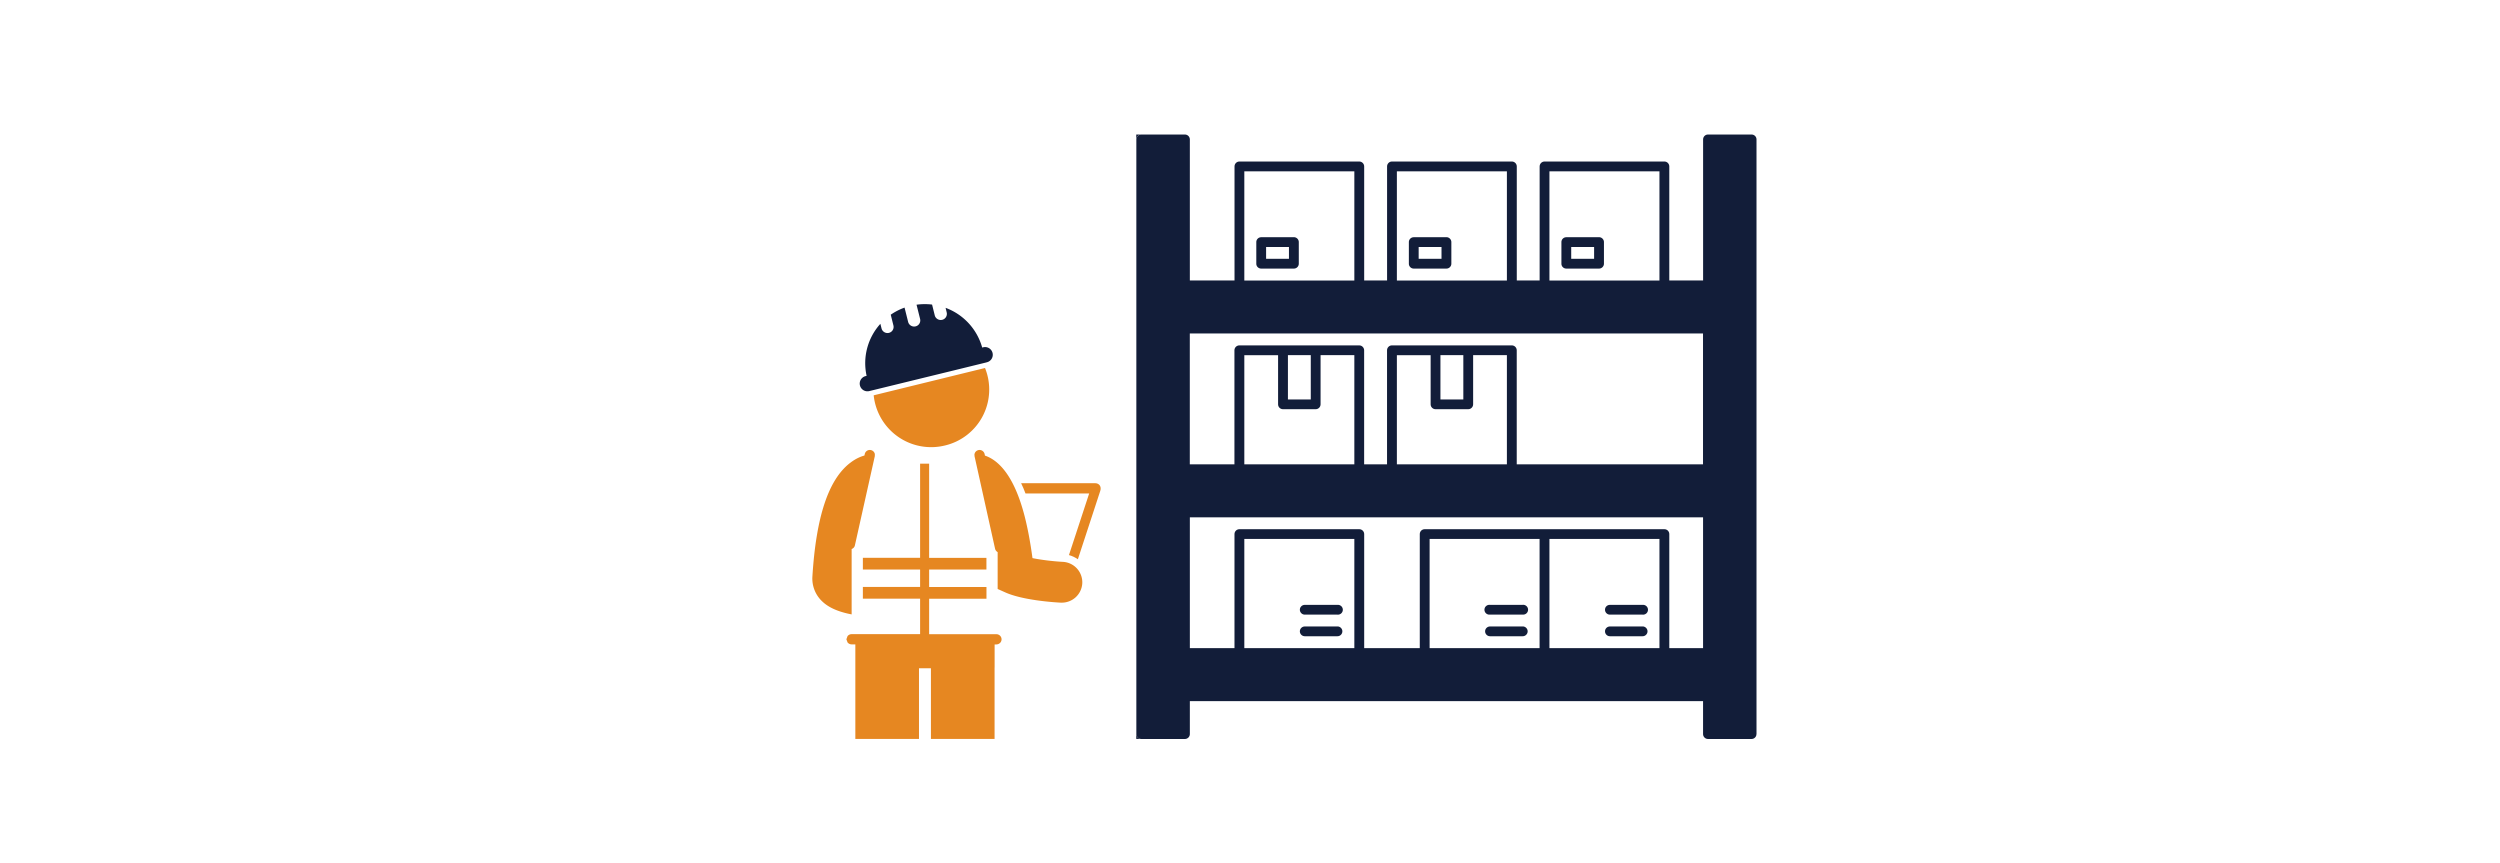 <svg xmlns="http://www.w3.org/2000/svg" xml:space="preserve" width="561.27" height="193.67"><path fill="#121D39" d="M255.13 164.8V31.3c0-.61.5-1.1 1.1-1.1h-1.13v135.7h1.14c-.62 0-1.1-.5-1.1-1.1zM300.27 140.65h-7.34c-.6 0-1.1.49-1.1 1.09 0 .6.5 1.1 1.1 1.1h7.34c.62 0 1.1-.5 1.1-1.1 0-.6-.49-1.1-1.1-1.1zM341.86 140.65h-7.34c-.6 0-1.1.49-1.1 1.09 0 .6.5 1.1 1.1 1.1h7.34c.61 0 1.11-.5 1.11-1.1 0-.6-.5-1.1-1.1-1.1zM368.78 140.65h-7.34c-.61 0-1.1.49-1.1 1.09 0 .6.49 1.1 1.1 1.1h7.34c.6 0 1.1-.5 1.1-1.1 0-.6-.5-1.1-1.1-1.1zM300.27 135.8h-7.34c-.6 0-1.1.48-1.1 1.09 0 .6.5 1.1 1.1 1.1h7.34a1.1 1.1 0 1 0 0-2.19zM341.86 135.8h-7.34a1.1 1.1 0 1 0 0 2.18h7.34a1.1 1.1 0 1 0 0-2.19zM368.78 135.8h-7.34c-.61 0-1.1.48-1.1 1.09 0 .6.49 1.1 1.1 1.1h7.34a1.1 1.1 0 1 0 0-2.19zM290.49 53.26h-7.34c-.61 0-1.1.49-1.1 1.1v4.85c0 .6.49 1.09 1.1 1.09h7.34c.6 0 1.1-.49 1.1-1.1v-4.85c0-.6-.5-1.1-1.1-1.1zm-1.1 4.85h-5.14v-2.66h5.13v2.66zM324.74 53.26h-7.34c-.61 0-1.1.49-1.1 1.1v4.85c0 .6.49 1.09 1.1 1.09h7.34c.6 0 1.1-.49 1.1-1.1v-4.85c0-.6-.5-1.1-1.1-1.1zm-1.1 4.85h-5.14v-2.66h5.13v2.66zM359 53.26h-7.35c-.61 0-1.1.49-1.1 1.1v4.85c0 .6.49 1.09 1.1 1.09H359c.6 0 1.1-.49 1.1-1.1v-4.85c0-.6-.5-1.1-1.1-1.1zm-1.12 4.85h-5.13v-2.66h5.14v2.66z"/><path fill="#121D39" d="M394.35 164.8V31.3c0-.61-.5-1.1-1.11-1.1h-9.78c-.61 0-1.1.49-1.1 1.1v31.67h-7.59V37.36c0-.6-.49-1.1-1.1-1.1h-26.91c-.6 0-1.1.5-1.1 1.1v25.6h-5.13v-25.6c0-.6-.5-1.1-1.11-1.1h-26.91c-.61 0-1.1.5-1.1 1.1v25.6h-5.14v-25.6c0-.6-.5-1.1-1.1-1.1h-26.91c-.61 0-1.1.5-1.1 1.1v25.6h-10.03V31.3c0-.6-.5-1.1-1.1-1.1h-9.8c-.6 0-1.1.5-1.1 1.1v133.52c0 .6.5 1.09 1.1 1.09h9.8c.6 0 1.1-.5 1.1-1.1v-7.4h115.22v7.4c0 .6.5 1.1 1.1 1.1h9.79c.61 0 1.1-.5 1.1-1.1zM347.86 38.46h24.7v24.52h-24.7V38.45zm-34.25 0h24.7v24.52h-24.7V38.45zm-34.25 0h24.7v24.52h-24.7V38.45zm0 107.05V121h24.7v24.51h-24.7zm41.6 0V121h24.69v24.51h-24.7zm26.9 0V121h24.7v24.51h-24.7zm34.49 0h-7.58v-25.6c0-.61-.49-1.1-1.1-1.1h-53.82c-.61 0-1.1.49-1.1 1.1v25.6h-12.48v-25.6c0-.61-.5-1.1-1.1-1.1h-26.92c-.6 0-1.1.49-1.1 1.1v25.6h-10.02v-29.36h115.22v29.36zm-94.3-53.64h7.33c.61 0 1.1-.5 1.1-1.1V79.73h7.58v24.51h-24.7v-24.5h7.58v11.04c0 .6.49 1.09 1.1 1.09zm1.1-2.19v-9.95h5.13v9.95h-5.13zm33.14 2.19h7.34c.61 0 1.1-.5 1.1-1.1V79.73h7.58v24.51h-24.7v-24.5h7.58v11.04c0 .6.5 1.09 1.1 1.09zm1.1-2.19v-9.95h5.14v9.95h-5.13zm58.96 14.56h-41.83v-25.6c0-.6-.5-1.1-1.1-1.1H312.5c-.61 0-1.1.5-1.1 1.1v25.6h-5.14v-25.6c0-.6-.5-1.1-1.1-1.1h-26.91c-.62 0-1.11.5-1.11 1.1v25.6h-10.02V74.87h115.22v29.36z"/><path fill="#E68721" d="M223.3 149.85v-5.17h.4c.64 0 1.16-.52 1.16-1.15 0-.63-.52-1.15-1.16-1.15h-15.1v-7.96h12.87v-2.64H208.6v-3.91h12.86v-2.63H208.6V104.1h-2.03v21.13h-12.85v2.63h12.85v3.91h-12.85v2.64h12.85v7.96h-15.4c-.35 0-.66.17-.88.42l-.27.73.27.73c.22.25.53.42.89.42h.85v21.22h14.29V150.03H209V165.9h14.29v-16.05zM245.85 108.48h-16.6c.34.7.67 1.47.98 2.3h14.3l-4.54 13.84c.73.2 1.4.52 2 .94l5.03-15.36c.31-.94-.21-1.72-1.17-1.72"/><path fill="#E68721" d="M219.91 101.02c-.08 0-.16 0-.24.03-.46.1-.8.46-.88.88h-.02v.03l.02.46 4.61 20.77c.08.34.3.61.58.77v8.27l1.67.75c3.97 1.8 11.08 2.25 12.47 2.32h.24a4.6 4.6 0 0 0 4.62-4.34 4.6 4.6 0 0 0-4.38-4.82c-1.88-.1-4.67-.4-6.8-.84-.47-3.49-1.05-6.6-1.73-9.28-2.44-9.57-6.11-12.78-8.94-13.73l-.08-.37c-.13-.53-.6-.9-1.14-.9M195.27 101.02c-.53 0-1 .37-1.12.9l-.08.35c-.96.27-2.02.75-3.13 1.6l-.15.11c-4.82 3.77-7.57 12.09-8.4 25.45a7.04 7.04 0 0 0 2.26 5.64c1.4 1.33 3.41 2.16 5.65 2.68l.9.19v-14.68c.36-.13.65-.43.73-.82l4.47-20.02.01-.46v-.02a1.15 1.15 0 0 0-1.14-.92M221.14 82.62l-24.99 6.13A12.97 12.97 0 0 0 212.21 100a12.9 12.9 0 0 0 8.93-17.39"/><path fill="#121D39" d="M207.61 68.28c-.61 0-1.22.04-1.84.13l.8 3.2a1.37 1.37 0 0 1-1.35 1.7c-.62 0-1.18-.42-1.34-1.05l-.8-3.2c-1.12.4-2.15.94-3.1 1.59l.6 2.42a1.37 1.37 0 0 1-1.33 1.7c-.62 0-1.19-.42-1.34-1.04l-.26-1.03a13.19 13.19 0 0 0-3.09 11.68l-.23.06a1.73 1.73 0 1 0 .83 3.36l19.22-4.7 6.97-1.71.22-.06a1.73 1.73 0 1 0-.83-3.36l-.23.06a13.3 13.3 0 0 0-8.22-8.92l.25 1.03a1.37 1.37 0 0 1-1.34 1.7c-.62 0-1.19-.42-1.34-1.04l-.6-2.42c-.55-.07-1.1-.1-1.65-.1"/></svg>